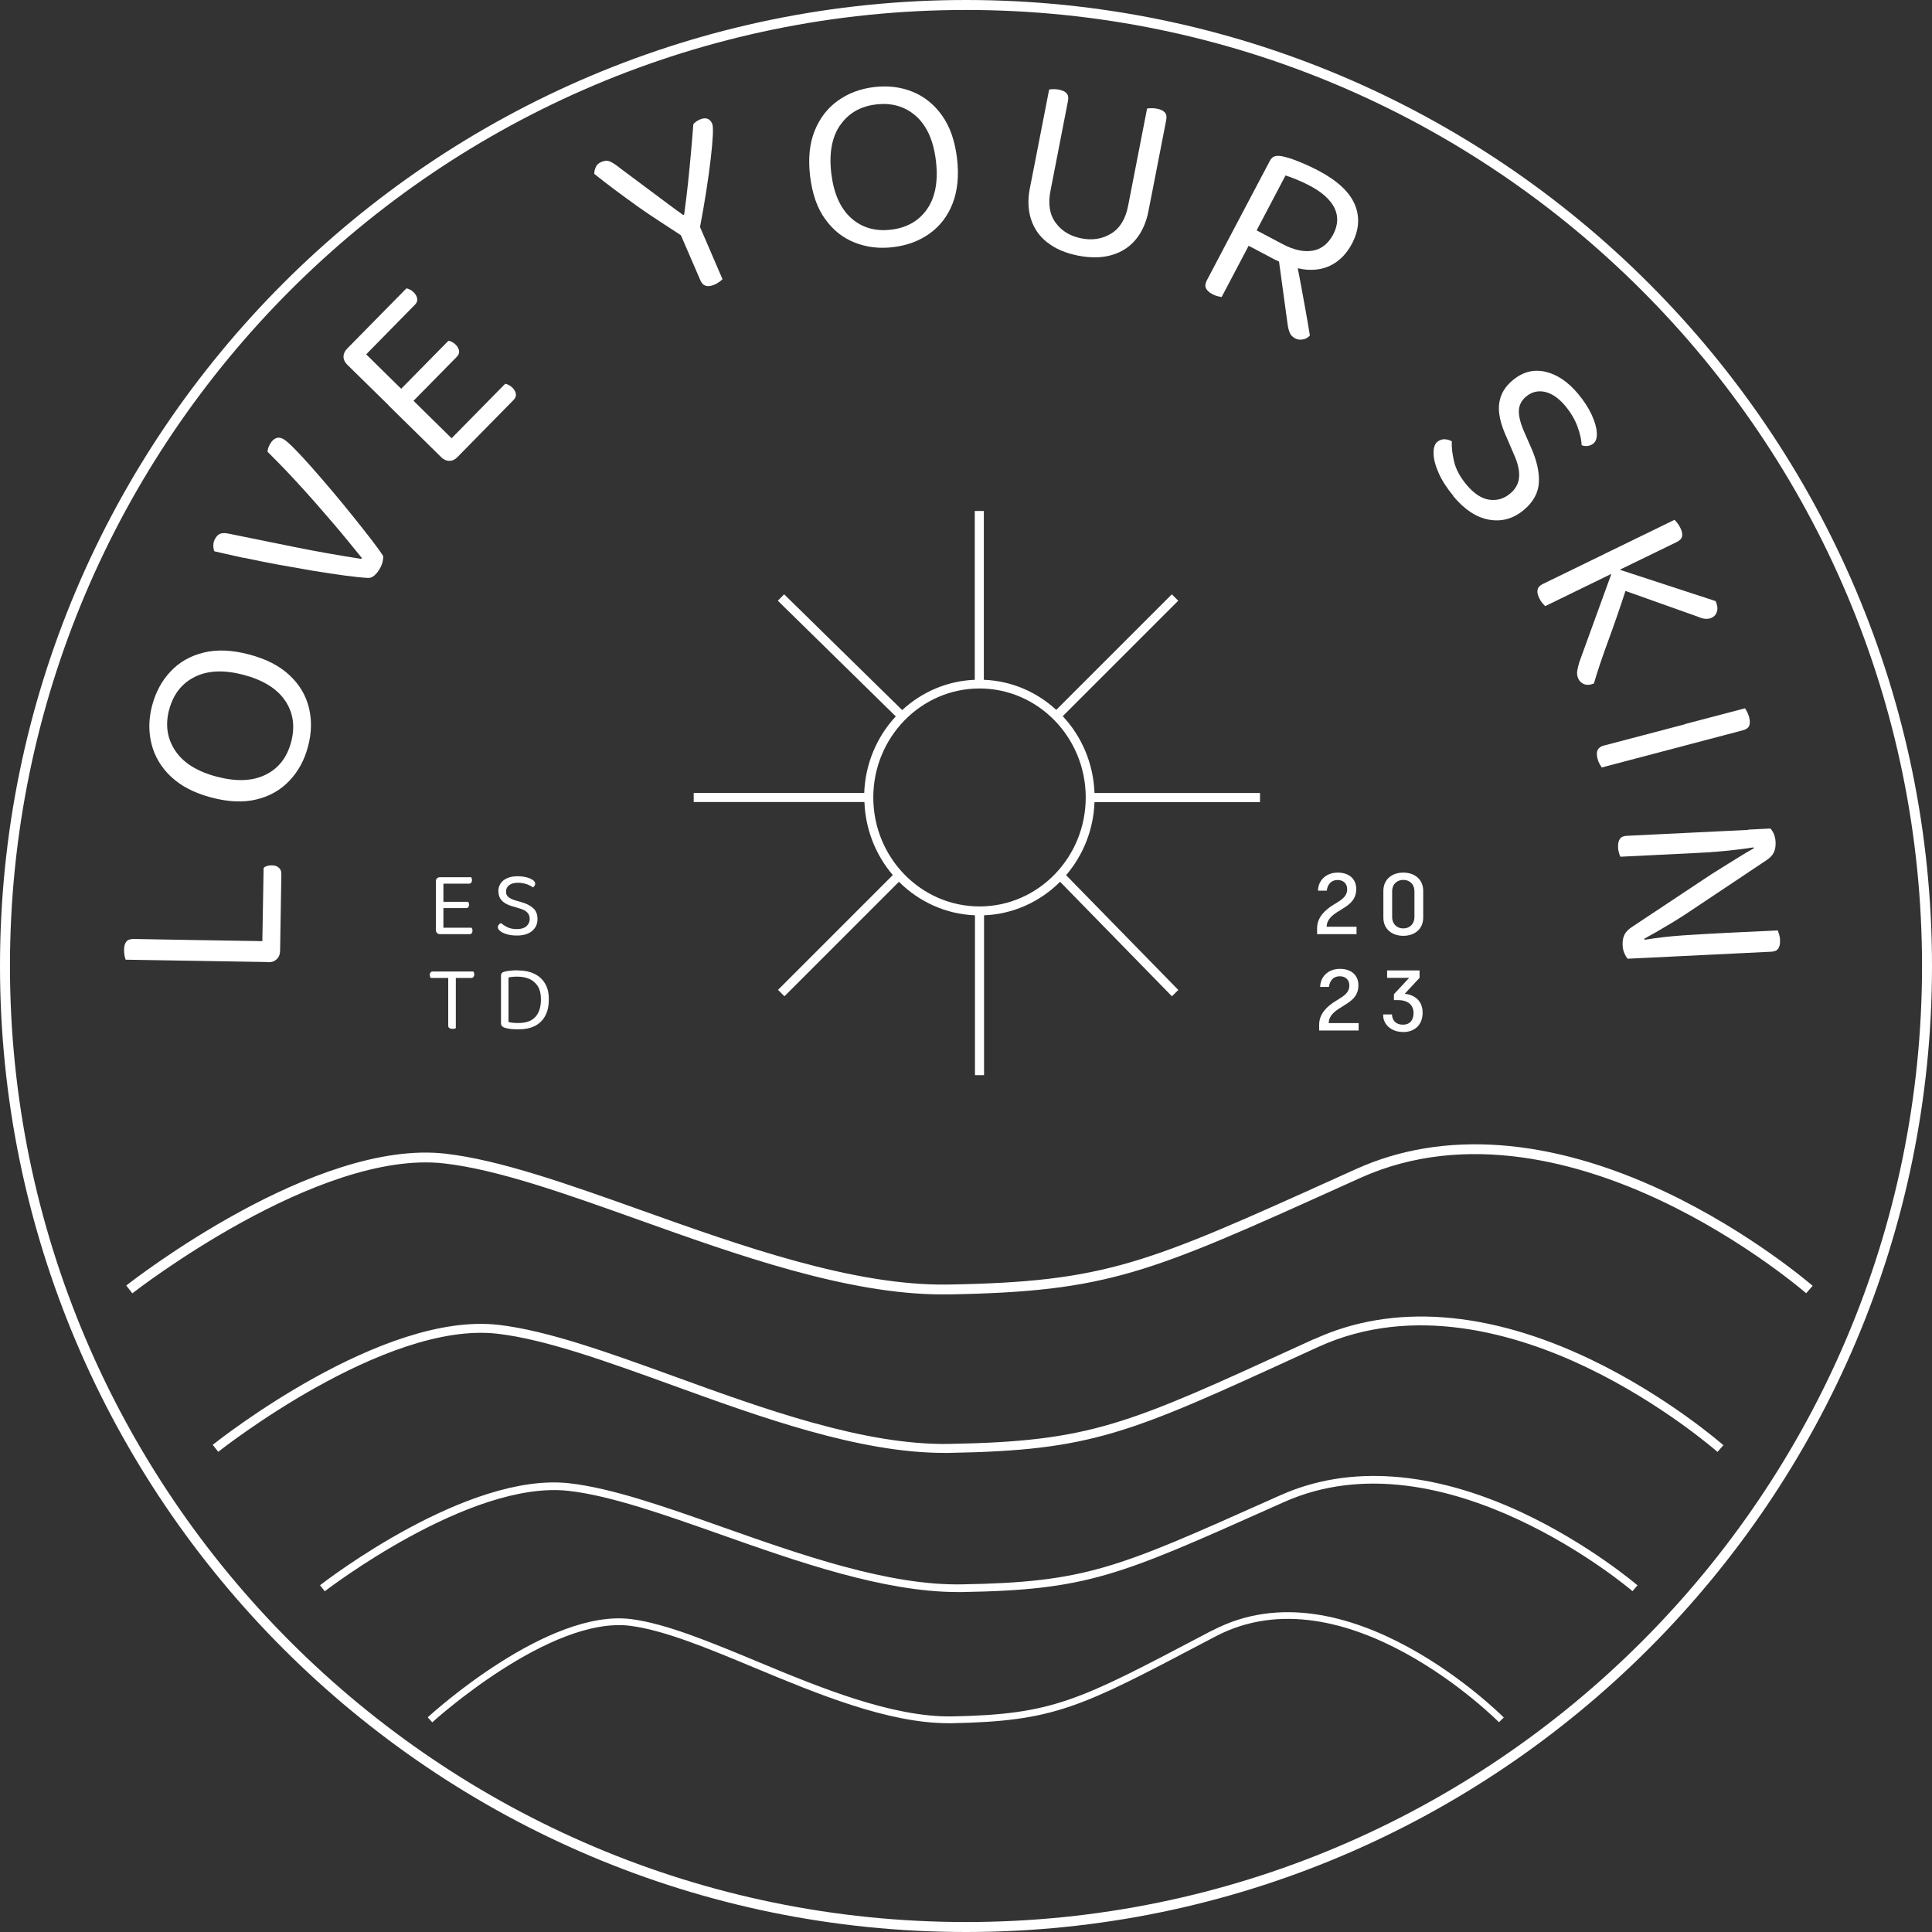 <svg xmlns="http://www.w3.org/2000/svg" id="Layer_2" data-name="Layer 2" viewBox="0 0 195.9 195.9"><rect x="0" y="0" width="195.9" height="195.9" fill="#333333" stroke="none"/><defs><style> .cls-1 { fill: #fff; stroke-width: 0px; } </style></defs><g id="Layer_1-2" data-name="Layer 1"><g><path class="cls-1" d="m97.95,0C43.94,0,0,43.94,0,97.95s43.94,97.95,97.95,97.95,97.95-43.94,97.95-97.95S151.96,0,97.95,0Zm0,194.89C44.5,194.89,1.01,151.4,1.01,97.95S44.5,1.01,97.95,1.01s96.94,43.49,96.94,96.94-43.49,96.94-96.94,96.94Z"></path><path class="cls-1" d="m27.24,97.57c.33,0,.6-.1.82-.31.22-.21.33-.48.34-.81l.13-7.84c0-.26-.08-.47-.25-.62-.17-.16-.4-.24-.69-.25-.19,0-.36.02-.52.07-.16.05-.27.12-.34.2l-.13,7.42-7.35-.12h0l-5.7-.1c-.34,0-.59.08-.74.27-.15.19-.23.47-.23.85,0,.21.02.4.05.58.04.18.08.32.11.4l7.92.13,6.57.11Z"></path><path class="cls-1" d="m17.32,78.73c1,.96,2.36,1.67,4.09,2.13,1.73.46,3.26.53,4.6.2,1.34-.32,2.45-.96,3.34-1.9s1.52-2.09,1.88-3.46c.37-1.38.4-2.7.09-3.95-.31-1.25-.96-2.35-1.97-3.29-1-.94-2.37-1.65-4.1-2.1-1.73-.46-3.26-.52-4.6-.19-1.34.33-2.46.96-3.34,1.9-.89.93-1.51,2.08-1.88,3.45-.36,1.35-.38,2.65-.07,3.9.31,1.25.96,2.36,1.96,3.32Zm-.17-6.76c.42-1.57,1.28-2.68,2.61-3.34s2.97-.72,4.95-.2c1.98.53,3.38,1.4,4.2,2.61s1.03,2.62.61,4.2c-.42,1.57-1.28,2.68-2.6,3.32-1.32.65-2.97.71-4.95.19-1.98-.52-3.38-1.4-4.2-2.63-.82-1.23-1.03-2.61-.62-4.17Z"></path><path class="cls-1" d="m24.7,56.55c1.12.24,2.29.48,3.5.7s2.4.43,3.57.63c1.17.19,2.24.35,3.2.48.96.13,1.74.21,2.34.24.21.02.42-.06.63-.23.21-.18.4-.41.56-.69.15-.25.25-.5.3-.75s.07-.43.06-.54c-.26-.41-.65-.96-1.18-1.64-.53-.68-1.13-1.46-1.82-2.31-.69-.86-1.39-1.72-2.12-2.58-.73-.86-1.43-1.68-2.1-2.44s-1.27-1.4-1.78-1.92c-.51-.52-.88-.84-1.11-.97-.27-.16-.52-.19-.75-.1s-.42.26-.58.53c-.09.15-.16.29-.21.43s-.08.28-.08.42c1.12,1.11,2.26,2.29,3.4,3.55,1.14,1.25,2.23,2.5,3.28,3.73s2,2.4,2.88,3.49l-.05.09c-2.28-.35-4.52-.75-6.71-1.19s-4.44-.9-6.75-1.37c-.32-.07-.59-.07-.8-.01-.21.06-.4.23-.56.51-.13.22-.19.46-.19.69s.03.44.1.6c.86.2,1.85.42,2.97.67Z"></path><path class="cls-1" d="m39.4,41.11l5.36,5.27c.23.23.5.34.8.35.3,0,.57-.12.81-.37l5.71-5.81c.18-.18.26-.39.23-.6s-.14-.42-.33-.62c-.13-.13-.27-.23-.41-.3s-.25-.1-.34-.12l-5.44,5.53-3.86-3.8,4.39-4.46c.18-.18.26-.39.23-.6s-.14-.42-.33-.62c-.12-.12-.26-.22-.4-.29s-.26-.11-.35-.12l-4.79,4.87-.37-.36h0s-3.18-3.13-3.18-3.13l4.95-5.04c.18-.18.26-.39.22-.61-.03-.22-.15-.43-.34-.63-.12-.12-.26-.22-.4-.29-.15-.07-.26-.11-.35-.12l-6.02,6.12c-.24.25-.36.52-.36.81,0,.29.13.56.37.8l4.21,4.13Z"></path><path class="cls-1" d="m64.55,20.86c.79.56,1.59,1.1,2.39,1.62.73.48,1.42.93,2.1,1.37l1.98,4.58c.13.3.31.48.55.55.24.07.53.03.88-.12.17-.08.34-.17.49-.28.15-.11.26-.2.32-.27l-2.28-5.29c.25-1.3.46-2.53.64-3.69.19-1.22.34-2.31.45-3.27.11-.96.18-1.74.21-2.36s0-1.01-.07-1.17c-.11-.25-.27-.42-.48-.49-.21-.08-.47-.05-.77.08-.11.05-.23.11-.36.2s-.23.18-.3.28c-.07.97-.15,1.94-.24,2.91s-.18,1.97-.29,2.99-.24,2.11-.4,3.26l-.09.04c-.4-.28-.89-.63-1.46-1.06-.57-.43-1.17-.88-1.81-1.35-.64-.47-1.25-.93-1.85-1.38s-1.12-.83-1.56-1.17c-.31-.24-.58-.4-.82-.49-.23-.09-.5-.06-.8.07-.29.12-.48.3-.58.55-.1.24-.15.46-.14.66.6.49,1.28,1.01,2.01,1.56.74.55,1.5,1.11,2.29,1.67Z"></path><path class="cls-1" d="m83.65,22.18c.79,1.13,1.79,1.93,3,2.41,1.2.48,2.51.64,3.91.47,1.42-.17,2.66-.63,3.7-1.38,1.05-.75,1.83-1.76,2.33-3.04s.66-2.81.45-4.58c-.21-1.78-.72-3.23-1.52-4.35-.8-1.12-1.8-1.93-3-2.41-1.19-.48-2.49-.64-3.9-.47-1.39.17-2.6.62-3.65,1.37-1.05.75-1.84,1.76-2.36,3.05s-.68,2.81-.47,4.59.71,3.23,1.51,4.35Zm1.54-9.48c.84-1.22,2.05-1.92,3.64-2.11,1.61-.19,2.96.21,4.06,1.19,1.1.99,1.77,2.5,2.01,4.53.24,2.03-.05,3.66-.88,4.87-.83,1.21-2.06,1.92-3.68,2.11-1.61.19-2.96-.21-4.05-1.19-1.09-.99-1.76-2.5-2-4.53-.24-2.03.06-3.66.89-4.87Z"></path><path class="cls-1" d="m106.21,24.59c.81.64,1.84,1.08,3.11,1.33,1.29.25,2.42.23,3.41-.06.99-.29,1.8-.81,2.43-1.57.63-.76,1.06-1.71,1.28-2.84l.41-2.08h0s1.4-7.19,1.4-7.19c.07-.34.02-.6-.14-.78s-.42-.31-.8-.38c-.2-.04-.4-.06-.58-.05-.19,0-.32.02-.42.04l-1.55,7.95h0l-.37,1.9c-.26,1.35-.84,2.29-1.73,2.83-.89.54-1.89.7-3.01.48s-1.99-.74-2.6-1.57c-.62-.83-.8-1.92-.53-3.27l.37-1.9h0s1.4-7.19,1.4-7.19c.07-.34.02-.59-.13-.77-.15-.18-.41-.3-.78-.38-.2-.04-.4-.06-.58-.05-.19,0-.32.02-.42.04l-1.55,7.95h0s-.41,2.08-.41,2.08c-.22,1.13-.18,2.17.12,3.11.3.94.85,1.74,1.66,2.37Z"></path><path class="cls-1" d="m122.92,29.82c.18.1.36.17.53.21.17.04.31.07.42.09l2.74-5.2,2.61,1.38c.16.08.31.15.47.22l.88,6.43c.05.34.13.62.23.84.1.22.28.39.54.53.21.11.46.15.75.1.29-.04.53-.18.73-.4-.06-.34-.14-.82-.24-1.43s-.23-1.3-.37-2.07c-.14-.77-.28-1.57-.44-2.39-.06-.32-.12-.62-.18-.93.33.07.66.13.97.15,1,.06,1.88-.13,2.65-.59s1.38-1.13,1.86-2.02c.74-1.4.84-2.74.3-4.01-.54-1.27-1.76-2.41-3.67-3.42-.61-.32-1.26-.62-1.94-.9-.68-.28-1.28-.47-1.79-.57-.28-.05-.53-.05-.72.01-.2.06-.36.21-.49.46l-4.02,7.62h0l-2.38,4.52c-.15.29-.18.55-.08.77.1.22.31.43.65.6Zm7.42-12.03c.35.11.75.25,1.19.44.44.18.87.38,1.28.6,1.25.66,2.08,1.41,2.5,2.25.41.84.37,1.73-.12,2.68-.51.96-1.21,1.51-2.1,1.66-.9.15-1.91-.07-3.04-.67l-2.63-1.39,2.93-5.57Z"></path><path class="cls-1" d="m147.36,50.31c1.15,1.38,2.37,2.17,3.65,2.39,1.28.22,2.44-.11,3.49-.98.98-.82,1.49-1.76,1.54-2.82.05-1.06-.22-2.24-.8-3.53l-.66-1.51c-.4-.9-.59-1.64-.57-2.21.02-.57.26-1.04.72-1.43.58-.49,1.23-.64,1.94-.48.71.17,1.39.64,2.03,1.4.55.66.97,1.36,1.24,2.08.27.73.42,1.37.43,1.92.2.08.41.11.62.08s.41-.11.58-.25c.26-.22.38-.59.34-1.12-.03-.52-.21-1.13-.53-1.82-.32-.69-.78-1.39-1.37-2.1-1.03-1.23-2.14-1.97-3.33-2.24s-2.3.03-3.31.88c-.54.45-.92.96-1.14,1.51-.22.56-.29,1.15-.22,1.79.07.64.26,1.3.55,2l.93,2.16c.42.93.6,1.72.54,2.37-.06.65-.36,1.2-.91,1.65-.63.53-1.34.73-2.12.62-.78-.12-1.55-.62-2.29-1.51-.68-.81-1.1-1.61-1.28-2.4-.18-.79-.25-1.46-.22-2.01-.22-.13-.47-.2-.73-.21s-.51.08-.74.26c-.26.22-.39.61-.38,1.18.01.56.18,1.22.51,1.97.33.75.83,1.53,1.5,2.34Z"></path><path class="cls-1" d="m162.67,56.18l-6.24,3.04c-.29.14-.47.33-.52.57-.06.24,0,.53.17.87.09.19.19.35.31.48.11.14.21.24.29.32l6.71-3.27-3.24,8.92c-.1.31-.17.62-.22.9-.05.28-.01.56.11.82.14.28.35.46.63.56.28.09.6.06.95-.09.34-1.18.84-2.67,1.5-4.46.53-1.44,1.1-3.08,1.7-4.92l7.36,2.62c.29.13.55.2.78.21.23.01.44-.03.64-.13.25-.12.41-.33.5-.62s.04-.64-.14-1.05l-9.72-3.18,5.78-2.81c.31-.15.49-.34.54-.58.05-.24-.01-.52-.18-.86-.09-.19-.2-.35-.31-.5-.12-.14-.21-.25-.28-.31l-5.54,2.7h0s-1.51.73-1.51.73l-.05.02h0Z"></path><path class="cls-1" d="m170.88,73.43l-8.26,2.17c-.32.08-.52.24-.63.46-.1.22-.1.52,0,.88.05.2.12.38.21.53.09.16.16.27.21.35l7.33-1.93h0s6.98-1.84,6.98-1.84c.33-.09.55-.24.64-.45.09-.21.09-.5,0-.87-.05-.2-.12-.38-.21-.55s-.16-.28-.21-.36l-6.06,1.59h0Z"></path><path class="cls-1" d="m177.25,84.15l-12.31.6c-.33.02-.56.12-.69.32-.14.2-.2.48-.18.86,0,.19.04.37.09.55.05.18.1.31.14.39l7.7-.38c.69-.03,1.41-.08,2.17-.14.76-.06,1.5-.14,2.22-.23.53-.06.98-.13,1.41-.2l.03.1c-.32.17-.73.41-1.22.71-.49.3-1.01.62-1.55.96-.54.34-1.04.65-1.49.93l-8,5.31c-.42.26-.7.54-.85.84-.15.3-.21.66-.19,1.07.01.29.07.56.17.79.1.24.21.43.34.58l1.49-.07h0s13.09-.64,13.09-.64c.33-.02.56-.12.69-.32.14-.2.2-.49.18-.86,0-.21-.04-.4-.09-.57-.05-.17-.1-.31-.14-.41l-5.2.25c-1.41.07-2.86.15-4.36.25-1.34.09-2.65.24-3.94.45l-.03-.11c.32-.17.73-.4,1.22-.68.49-.28,1.01-.59,1.56-.92.54-.33,1.04-.64,1.49-.94l8-5.34c.42-.26.7-.54.85-.84s.21-.66.19-1.07c-.01-.29-.07-.56-.17-.81-.1-.25-.22-.43-.36-.57l-2.24.11h0Z"></path><path class="cls-1" d="m87.65,80.4h-17.31v.92h17.31c.11,2.83,1.17,5.41,2.88,7.41l-11.64,11.64.65.65,11.61-11.61c2.01,2.01,4.72,3.28,7.71,3.4v16.21h.92v-16.21c2.99-.12,5.7-1.39,7.71-3.4l11.34,11.61.65-.64-11.38-11.64c1.71-2,2.78-4.58,2.88-7.41h16.78v-.92h-16.78c-.11-3.02-1.31-5.75-3.22-7.79l11.71-11.71-.65-.65-11.72,11.72c-1.96-1.81-4.52-2.94-7.34-3.05v-17.12h-.92v17.12c-2.82.11-5.39,1.25-7.36,3.07l-11.97-11.74-.64.65,11.96,11.73c-1.9,2.04-3.09,4.77-3.2,7.77Zm11.67,11.51c-5.94,0-10.77-4.96-10.77-11.05s4.83-11.05,10.77-11.05,10.77,4.96,10.77,11.05-4.83,11.05-10.77,11.05Z"></path><path class="cls-1" d="m44.96,89.6h2.6c.1,0,.17-.03.22-.1s.08-.15.08-.25c0-.06,0-.12-.03-.18-.02-.06-.04-.1-.06-.12h-3.16c-.13,0-.23.04-.3.11s-.11.18-.11.3v4.94c0,.12.04.22.11.3.08.08.18.12.3.12h3c.1,0,.17-.03.22-.09s.08-.15.08-.25c0-.07,0-.13-.03-.19-.02-.05-.04-.09-.06-.12h-2.86v-1.99h2.3c.1,0,.17-.03.22-.09.05-.06.08-.15.08-.25,0-.06,0-.12-.03-.18-.02-.06-.04-.1-.06-.12h-2.51v-1.83Z"></path><path class="cls-1" d="m50.54,90.38c0,.26.05.49.16.68.1.19.26.35.45.48.2.13.43.24.69.32l.83.25c.36.1.63.24.79.41.17.17.25.39.25.65,0,.3-.11.55-.33.75-.22.19-.54.29-.97.29-.39,0-.71-.07-.98-.2-.27-.14-.47-.27-.62-.41-.09.03-.17.08-.23.16-.07.07-.1.16-.1.27,0,.13.08.25.24.38.16.13.39.24.68.32.29.09.63.13,1.01.13.66,0,1.17-.15,1.54-.46.37-.31.55-.71.55-1.21,0-.47-.14-.84-.43-1.1s-.68-.47-1.19-.61l-.58-.17c-.35-.1-.6-.22-.76-.36-.16-.14-.23-.32-.23-.54,0-.28.11-.5.32-.66.22-.16.51-.24.88-.24.32,0,.61.05.88.14.27.09.48.21.64.33.07-.04.13-.09.17-.16.04-.07.07-.14.07-.22,0-.13-.08-.25-.23-.36-.16-.11-.37-.21-.64-.28-.27-.07-.58-.11-.92-.11-.59,0-1.06.14-1.42.41-.36.28-.53.66-.53,1.14Z"></path><path class="cls-1" d="m45.56,104.23c.07.06.17.09.31.09.07,0,.14,0,.2-.02.07-.02.12-.03.15-.04v-5.1h1.57c.1,0,.17-.03.22-.1s.08-.15.08-.25c0-.06,0-.12-.03-.18-.02-.06-.04-.1-.06-.12h-4.12c-.1,0-.17.03-.22.09-.05.06-.08.14-.08.25,0,.06,0,.12.03.18s.04.1.06.13h1.78v4.81c0,.12.03.21.1.27Z"></path><path class="cls-1" d="m52.52,98.39c-.25,0-.5,0-.74.03-.25.02-.47.06-.67.12-.1.03-.18.07-.23.13-.05.05-.08.13-.08.23v4.88c0,.21.13.35.4.44.23.07.47.11.73.13.26.02.48.02.68.02.62,0,1.15-.11,1.6-.33.45-.22.81-.56,1.06-1.01.25-.45.38-1.02.38-1.71,0-.65-.13-1.19-.4-1.62-.26-.43-.63-.75-1.09-.97-.47-.22-1.01-.33-1.63-.33Zm2.01,1.61c.21.33.32.77.32,1.32,0,.79-.19,1.39-.57,1.8s-.94.61-1.69.61c-.18,0-.36,0-.54-.02-.17-.01-.34-.04-.49-.08v-4.52c.13-.03.27-.04.42-.06s.33-.02.52-.02c.43,0,.82.08,1.18.23.35.16.63.4.85.73Z"></path><path class="cls-1" d="m136.11,102.06c.67-.43,1.63-.9,1.63-2.15,0-1.08-.79-1.67-1.86-1.67-1.28,0-2,.86-2.02,1.83h.89c.09-.69.49-1.08,1.1-1.08.57,0,.97.35.97.93,0,.84-.74,1.16-1.35,1.56-.86.52-1.71,1.28-1.71,2.41v.6h4v-.75h-3.03v-.04c.02-.66.51-1.13,1.37-1.63Z"></path><path class="cls-1" d="m142.25,104.65c1.26,0,2-.79,2-1.97s-.77-1.79-1.79-1.91v-.03l1.48-1.59v-.75h-3.29v.75h2.21v.03l-1.52,1.63v.6h.43c1,0,1.56.5,1.56,1.3,0,.73-.37,1.19-1.07,1.19s-1.09-.4-1.12-1.04h-.89v.08c0,.94.83,1.7,2,1.7Z"></path><path class="cls-1" d="m135.26,91.71c-.86.52-1.71,1.28-1.71,2.41v.6h4v-.75h-3.03v-.04c.02-.66.51-1.13,1.37-1.63.67-.43,1.63-.9,1.63-2.15,0-1.08-.79-1.67-1.86-1.67-1.28,0-2,.86-2.02,1.83h.89c.09-.69.49-1.08,1.1-1.08.57,0,.97.35.97.93,0,.84-.74,1.16-1.35,1.56Z"></path><path class="cls-1" d="m142.29,94.89c1.12,0,2.02-.66,2.02-1.85v-2.7c0-1.2-.9-1.86-2.02-1.86s-2.02.66-2.02,1.86v2.7c0,1.19.9,1.85,2.02,1.85Zm-1.13-4.5c0-.75.5-1.17,1.13-1.17s1.13.42,1.13,1.17v2.58c0,.75-.51,1.17-1.13,1.17s-1.13-.42-1.13-1.17v-2.58Z"></path><path class="cls-1" d="m168.79,120.82c-11.62-5.48-22.43-6.28-31.27-2.29l-1.55.7c-19.7,8.9-23.8,10.75-39.85,11.02-9.54.15-20.94-3.91-31-7.5-7.4-2.64-14.38-5.13-19.95-5.77-13.23-1.51-31.59,12.76-32.37,13.37l.62.79c.19-.15,18.81-14.64,31.63-13.17,5.45.62,12.38,3.1,19.72,5.72,9.94,3.55,21.17,7.56,30.78,7.56.19,0,.38,0,.58,0,16.26-.28,20.39-2.14,40.25-11.11l1.55-.7c10.81-4.88,22.5-1.46,30.41,2.27,8.62,4.06,14.74,9.37,14.8,9.42l.66-.75c-.06-.05-6.27-5.44-15.01-9.56Z"></path><path class="cls-1" d="m133.28,135.76l-1.38.63c-17.65,8.09-21.32,9.77-35.7,10.02-8.57.14-18.76-3.55-27.76-6.82-6.62-2.4-12.88-4.67-17.87-5.25-11.85-1.38-28.3,11.61-29,12.16l.56.71c.17-.13,16.85-13.31,28.33-11.97,4.88.57,11.09,2.82,17.67,5.2,8.9,3.23,18.96,6.88,27.57,6.88.17,0,.34,0,.52,0,14.56-.25,18.27-1.95,36.06-10.11l1.38-.63c9.68-4.43,20.15-1.32,27.23,2.07,7.72,3.7,13.2,8.52,13.26,8.57l.6-.68c-.06-.05-5.62-4.94-13.44-8.69-10.41-4.99-20.1-5.71-28.01-2.08Z"></path><path class="cls-1" d="m129.88,151.59l-1.21.54c-15.4,6.88-18.6,8.31-31.14,8.52-7.45.14-16.37-3.02-24.22-5.79-5.78-2.04-11.23-3.97-15.58-4.46-10.33-1.16-24.68,9.87-25.28,10.34l.48.61c.15-.11,14.69-11.3,24.72-10.18,4.26.48,9.68,2.4,15.41,4.42,7.76,2.74,16.54,5.84,24.04,5.84.15,0,.3,0,.45,0,12.7-.21,15.93-1.66,31.45-8.59l1.21-.54c16.2-7.23,35.13,8.87,35.32,9.04l.51-.59s-4.9-4.2-11.73-7.39c-9.08-4.24-17.52-4.85-24.42-1.77Z"></path><path class="cls-1" d="m122.9,165.33l-.99.52c-12.56,6.61-15.17,7.99-25.39,8.19-6.08.08-13.34-2.9-19.74-5.57-4.72-1.96-9.18-3.82-12.73-4.29-8.46-1.13-20.19,9.5-20.68,9.95l.46.51c.12-.11,11.97-10.86,20.13-9.78,3.47.46,7.88,2.3,12.56,4.25,6.34,2.64,13.51,5.62,19.65,5.62.12,0,.25,0,.37,0,10.38-.21,13.02-1.59,25.7-8.27l.99-.52c13.18-6.94,28.61,8.53,28.76,8.69l.49-.48c-.16-.16-15.94-15.99-29.57-8.81Z"></path></g></g></svg>